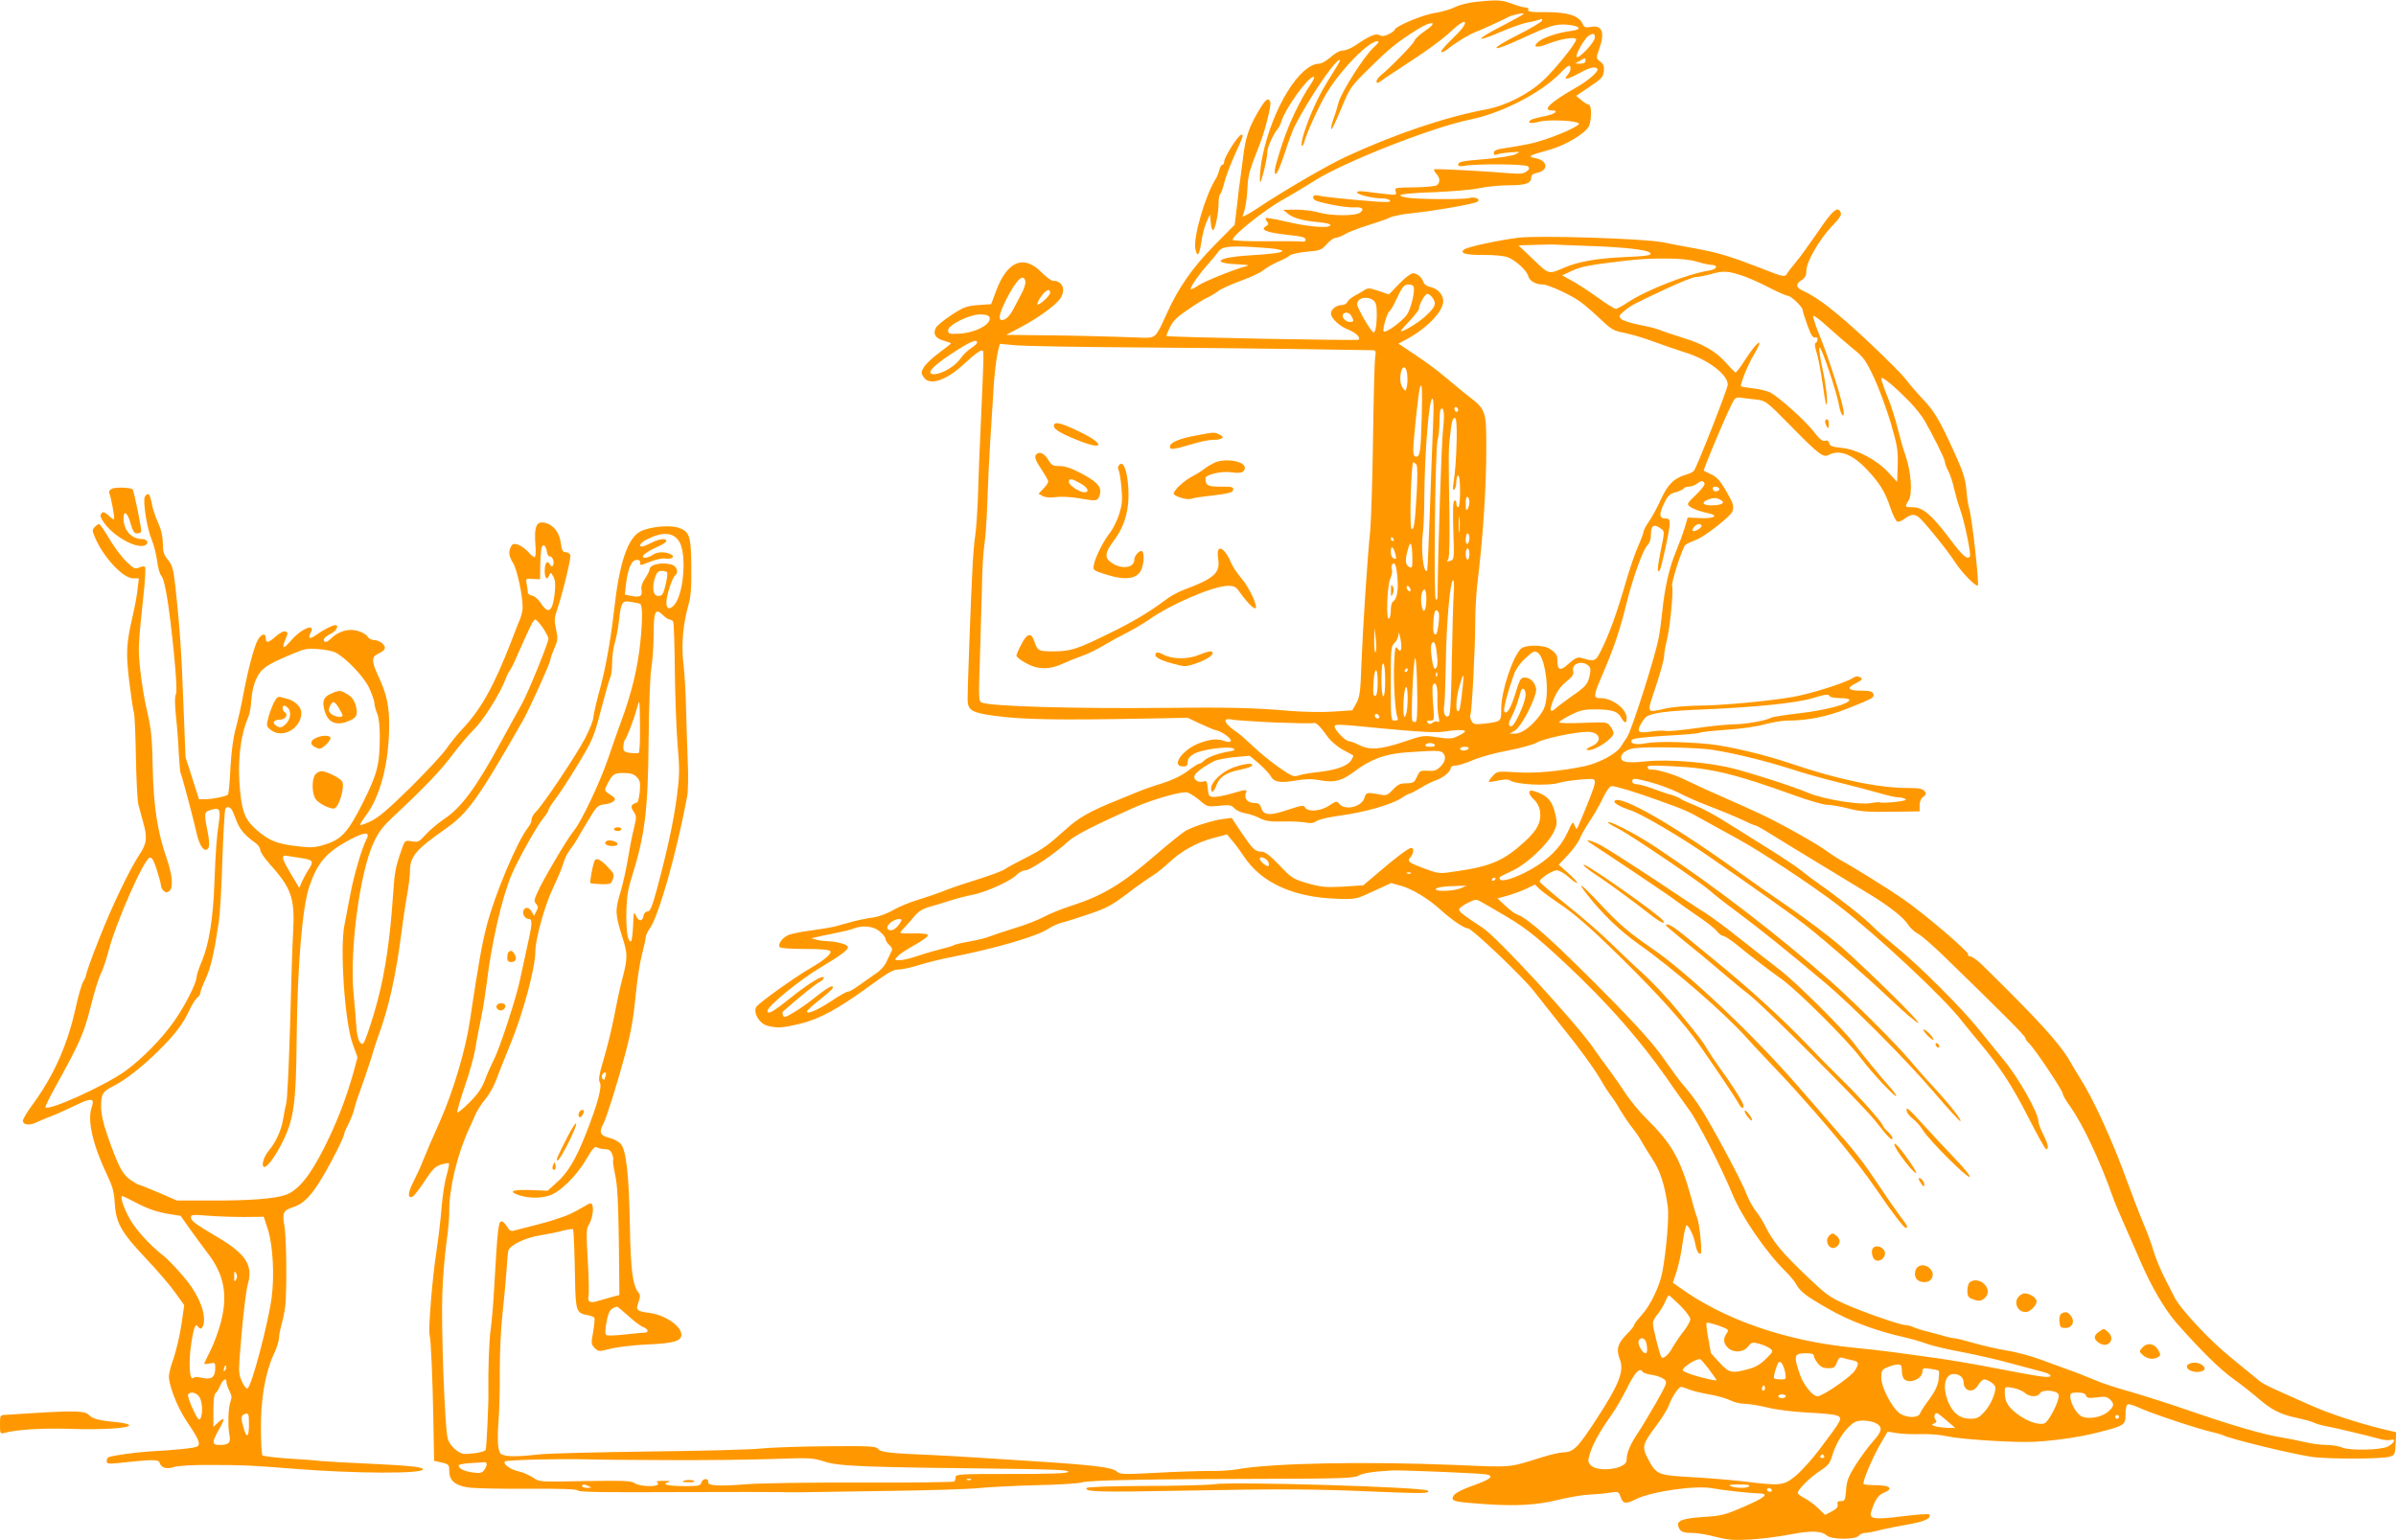 <?xml version="1.0" standalone="no"?>
<!DOCTYPE svg PUBLIC "-//W3C//DTD SVG 20010904//EN"
 "http://www.w3.org/TR/2001/REC-SVG-20010904/DTD/svg10.dtd">
<svg version="1.0" xmlns="http://www.w3.org/2000/svg"
 width="1280pt" height="823pt" viewBox="0 0 1280 823"
 preserveAspectRatio="xMidYMid meet">
<g transform="translate(0,823) scale(0.1,-0.1)"
fill="#ff9800" stroke="none">
<path d="M7883 8220 c-39 -4 -89 -17 -110 -28 -21 -11 -69 -25 -106 -31 -65
-9 -217 -73 -217 -91 0 -4 -14 -14 -32 -23 -22 -11 -36 -12 -48 -5 -18 12 -54
-3 -127 -53 -23 -16 -54 -29 -69 -29 -16 0 -41 -13 -65 -35 -22 -19 -48 -35
-60 -35 -105 0 -250 -235 -304 -492 -16 -75 -20 -175 -6 -128 16 51 31 121 31
146 0 25 31 96 55 124 7 8 16 26 20 40 22 72 143 240 173 240 6 0 0 -17 -14
-37 -58 -86 -116 -207 -154 -322 -22 -67 -40 -130 -40 -141 0 -45 18 -13 54
94 20 63 45 129 55 147 77 146 194 320 231 346 15 10 10 -3 -17 -46 -69 -110
-83 -135 -119 -216 -39 -88 -69 -184 -59 -193 3 -3 8 3 11 14 15 55 75 188
119 263 75 126 227 282 274 281 11 -1 4 -11 -20 -33 -49 -43 -175 -241 -189
-297 -6 -25 -18 -64 -27 -87 -8 -23 -14 -46 -11 -53 2 -6 25 42 52 107 48 116
51 120 151 218 106 105 149 140 254 206 80 51 120 45 44 -6 -29 -19 -54 -43
-57 -53 -6 -18 -125 -140 -181 -186 -28 -23 -29 -52 -1 -31 7 6 48 33 92 62
161 104 240 162 298 217 50 46 79 53 52 11 -8 -13 -41 -47 -71 -76 -31 -30
-51 -55 -45 -57 6 -2 21 5 33 15 31 27 116 80 152 93 27 10 135 59 175 80 22
11 80 23 80 16 0 -3 -55 -33 -122 -68 -141 -72 -139 -89 2 -27 52 22 115 44
140 49 25 4 53 11 64 15 13 6 17 4 14 -5 -2 -7 -62 -43 -134 -79 -158 -80
-141 -94 23 -18 151 70 184 80 245 75 71 -7 83 -25 22 -33 -66 -8 -146 -34
-173 -56 -38 -31 -14 -38 46 -14 72 28 153 41 153 24 0 -20 -110 -157 -176
-219 -80 -74 -200 -135 -307 -155 -219 -41 -487 -132 -748 -253 -96 -44 -338
-185 -472 -275 -51 -34 -85 -51 -79 -40 13 25 24 87 27 162 3 58 13 90 65 221
28 71 63 208 56 225 -10 27 -25 16 -65 -52 -50 -86 -67 -136 -80 -243 -6 -47
-13 -98 -15 -115 -3 -16 -11 -79 -17 -138 l-13 -108 -106 -107 c-119 -120
-196 -231 -259 -372 -57 -126 -57 -127 -133 -124 -176 7 -401 12 -553 13
l-170 2 80 42 c91 48 186 117 209 152 32 48 12 95 -39 95 -9 0 -36 20 -60 44
-94 97 -182 63 -242 -94 l-28 -75 -70 -5 c-62 -5 -78 -11 -142 -53 -40 -26
-78 -57 -83 -68 -18 -32 -3 -57 41 -69 21 -6 39 -12 39 -15 0 -2 -28 -24 -63
-50 -35 -25 -71 -60 -81 -76 -16 -28 -16 -32 -2 -54 33 -50 125 -17 228 81 38
36 75 63 81 61 15 -5 16 51 -8 -497 -3 -52 -7 -171 -10 -265 -3 -93 -10 -195
-15 -225 -5 -30 -12 -111 -15 -180 -9 -163 -26 -644 -26 -695 1 -60 20 -72
141 -89 152 -21 338 -24 815 -15 l220 4 65 -31 c36 -17 77 -34 91 -37 33 -8
81 -46 74 -57 -3 -5 -17 -5 -31 0 -39 15 -77 12 -138 -11 -91 -35 -152 -124
-86 -124 20 0 25 5 25 24 0 17 10 30 35 44 41 23 183 42 208 28 13 -7 8 -11
-23 -16 -56 -9 -121 -33 -135 -51 -7 -7 -17 -14 -23 -14 -6 0 -34 -18 -62 -39
-34 -26 -82 -49 -136 -66 -46 -14 -106 -35 -134 -47 -27 -11 -77 -31 -110 -45
-139 -56 -201 -90 -269 -152 -101 -91 -124 -107 -220 -156 -46 -23 -95 -50
-108 -59 -13 -9 -81 -35 -153 -57 -71 -22 -150 -49 -175 -60 -25 -10 -82 -30
-128 -44 -46 -13 -109 -39 -140 -57 -32 -19 -79 -36 -107 -40 -27 -3 -77 -13
-110 -22 -33 -9 -76 -21 -95 -26 -19 -5 -75 -14 -125 -21 -49 -6 -104 -17
-122 -24 -33 -14 -58 -48 -48 -65 4 -6 62 -10 135 -10 88 0 131 -4 136 -12 8
-13 -33 -48 -102 -88 -83 -47 -284 -191 -294 -210 -17 -32 16 -88 59 -100 52
-14 79 -13 177 11 102 24 206 81 379 208 88 64 117 81 145 81 19 0 69 11 110
24 41 13 125 34 185 45 230 46 443 108 504 148 19 13 52 28 75 34 22 5 88 26
146 46 89 30 120 46 200 107 52 40 113 83 135 96 22 13 65 47 95 76 65 60 149
106 240 129 l65 17 28 -34 c16 -18 43 -55 62 -83 93 -142 267 -221 504 -227
95 -3 97 -2 189 41 l94 43 54 -15 c59 -17 144 -68 209 -127 62 -56 127 -100
147 -100 21 0 293 -259 353 -336 22 -29 83 -105 135 -171 111 -137 184 -238
225 -308 15 -27 38 -62 49 -77 12 -14 35 -49 51 -78 17 -28 45 -70 63 -93 18
-22 40 -54 49 -71 9 -17 35 -60 59 -96 43 -65 67 -137 84 -259 7 -53 -8 -231
-29 -345 -14 -77 -64 -181 -111 -232 -22 -24 -40 -48 -40 -53 0 -6 -18 -28
-39 -49 -49 -49 -58 -81 -38 -133 25 -63 -2 -133 -123 -319 -103 -158 -124
-179 -182 -180 -15 0 -62 -11 -105 -24 -189 -59 -154 -56 -469 -43 -486 20
-982 10 -1164 -23 -31 -6 -98 -10 -150 -9 -52 0 -180 -4 -285 -10 -178 -9
-191 -9 -210 8 -22 20 -118 33 -395 51 -85 5 -233 15 -328 21 -95 6 -212 13
-260 15 -227 9 -277 15 -290 32 -11 15 -39 17 -275 15 -144 -1 -303 -7 -352
-12 -50 -6 -320 -13 -600 -16 -281 -4 -546 -10 -590 -16 -131 -15 -193 -12
-204 10 -13 24 -15 80 -6 196 3 50 6 163 5 251 0 89 6 219 14 290 8 71 17 172
21 224 3 52 8 105 10 116 7 31 89 71 172 84 37 6 92 17 121 25 28 7 53 10 54
7 3 -14 8 -131 10 -273 3 -162 8 -174 64 -185 19 -3 37 -10 39 -15 3 -4 0 -38
-6 -74 -12 -62 -11 -67 8 -87 20 -20 22 -20 84 -4 35 9 125 20 199 23 140 6
180 18 180 52 0 46 -85 104 -167 116 -72 9 -78 15 -62 58 10 29 10 39 0 51
-31 37 -42 122 -46 356 -5 270 -19 399 -47 436 -11 14 -38 29 -64 35 -49 13
-55 30 -30 77 17 32 74 214 115 367 33 122 46 199 61 355 6 58 19 140 30 182
11 43 20 84 20 92 0 8 10 30 23 48 48 72 141 399 198 703 5 28 7 113 3 190 -3
77 -7 205 -9 285 -2 80 -8 186 -14 235 -12 100 -2 209 26 310 14 46 17 95 16
206 -1 166 -9 190 -70 210 -48 15 -152 5 -201 -20 -69 -35 -114 -168 -142
-426 -18 -160 -48 -322 -80 -435 -16 -58 -29 -117 -30 -132 0 -15 -20 -66 -44
-112 -49 -93 -226 -358 -263 -393 -13 -12 -23 -31 -23 -41 0 -11 -8 -30 -19
-43 -59 -76 -176 -353 -221 -525 -25 -97 -44 -202 -90 -509 -23 -155 -89 -376
-158 -532 -39 -87 -80 -183 -92 -213 -11 -30 -35 -81 -51 -113 -30 -58 -33
-92 -6 -81 8 3 37 40 65 83 42 64 57 79 88 89 21 6 40 9 42 7 3 -2 -3 -33 -13
-67 -10 -35 -21 -110 -26 -168 -4 -58 -17 -166 -28 -240 -21 -133 -44 -417
-36 -442 7 -23 16 -229 20 -453 l4 -220 41 -9 c38 -9 40 -12 40 -46 0 -49 30
-76 100 -87 30 -5 173 -8 317 -7 186 1 265 -2 272 -10 7 -8 149 -10 523 -8
282 1 533 1 558 0 58 -2 50 -2 550 6 234 3 466 10 515 16 50 5 185 12 300 15
116 2 226 9 245 15 42 12 369 18 990 19 398 1 467 4 487 17 20 13 86 23 183
28 47 2 465 -15 498 -21 47 -8 27 -26 -66 -59 -81 -29 -112 -48 -112 -70 0
-15 28 -20 170 -30 171 -12 284 -5 395 23 55 13 129 26 165 28 36 1 86 6 111
10 45 7 47 6 57 -24 13 -36 28 -38 81 -11 81 41 317 75 406 59 57 -11 204 -27
253 -28 56 -1 32 -22 -84 -72 -99 -43 -119 -48 -217 -54 -113 -8 -142 -20
-130 -53 10 -26 24 -32 74 -32 25 0 81 -9 124 -21 67 -17 96 -19 190 -14 60 4
155 16 210 27 106 21 166 20 194 -6 24 -22 153 -23 171 -1 7 8 22 15 33 15 11
0 46 6 76 14 31 8 100 22 153 31 90 16 125 32 116 53 -1 5 -66 1 -142 -9 -152
-19 -182 -15 -170 23 21 67 37 90 71 104 50 21 29 39 -47 39 -32 0 -61 3 -64
6 -9 8 46 140 89 213 l39 67 51 -8 c27 -4 86 -7 130 -5 46 1 104 -4 140 -12
57 -14 300 -31 430 -30 101 1 265 23 370 50 146 37 150 40 150 98 0 30 5 51
12 53 7 3 36 -7 65 -20 60 -28 309 -111 381 -127 26 -6 55 -14 65 -19 35 -18
351 -96 467 -114 83 -13 377 -13 420 0 29 9 30 12 33 70 l3 61 -73 17 c-126
31 -280 81 -368 120 -223 98 -266 118 -291 138 -14 12 -82 67 -150 123 -116
94 -272 261 -304 326 -7 13 -30 59 -52 103 -23 44 -48 107 -58 140 -9 33 -34
101 -55 150 -21 50 -59 149 -85 220 -76 212 -182 444 -250 550 -17 28 -44 71
-58 97 -53 92 -171 222 -463 508 -28 28 -58 50 -68 50 -9 0 -15 4 -11 9 7 13
-234 219 -350 299 -81 56 -261 168 -340 211 -16 9 -50 32 -75 50 -53 39 -268
158 -360 199 -36 17 -108 49 -160 72 -91 40 -125 55 -250 114 -55 25 -140 48
-161 44 -6 -2 -14 3 -17 11 -4 12 17 13 137 7 200 -9 331 -41 646 -155 77 -28
157 -51 177 -51 21 0 70 -9 110 -19 60 -16 101 -20 228 -18 l155 2 0 32 c0 20
7 37 20 46 16 13 17 17 6 31 -10 12 -32 16 -89 16 -157 0 -376 46 -623 130
-144 49 -339 95 -444 105 -139 13 -278 14 -332 4 -54 -11 -88 -2 -75 18 5 8
67 15 179 22 95 5 177 12 183 16 6 4 71 11 143 16 77 5 162 17 204 29 40 11
94 20 121 20 110 0 214 21 326 66 134 53 141 58 133 78 -5 12 -21 16 -68 16
-63 0 -75 13 -33 35 45 23 48 27 30 37 -12 7 -24 5 -39 -5 -40 -26 -231 -86
-322 -101 -134 -23 -386 -46 -505 -46 -58 -1 -134 -7 -170 -15 -108 -24 -104
-32 -54 118 24 72 44 145 44 161 0 15 7 55 15 87 16 62 36 265 28 286 -7 17
55 209 71 222 7 6 32 17 55 26 44 15 185 125 195 151 11 29 6 45 -34 113 -30
52 -49 73 -77 86 -21 10 -39 19 -41 20 -4 4 96 244 138 332 28 60 30 62 62 58
18 -3 56 -7 83 -10 48 -6 54 -11 180 -139 151 -154 175 -172 204 -157 56 31
126 5 202 -75 71 -75 100 -122 128 -207 13 -38 29 -71 37 -74 7 -3 25 5 40 16
30 24 52 26 74 8 27 -21 155 -179 192 -237 38 -59 114 -137 124 -128 8 9 -31
366 -46 410 -5 15 -12 60 -15 100 -5 56 -18 97 -52 173 -87 194 -117 246 -181
313 -35 37 -77 86 -93 108 -17 23 -109 115 -205 205 -163 152 -262 229 -341
265 -39 17 -42 36 -8 58 19 12 25 25 25 50 0 47 70 168 136 237 39 39 53 60
48 72 -15 39 -43 16 -123 -103 -45 -65 -98 -139 -119 -163 -20 -24 -42 -52
-47 -62 -10 -16 -21 -14 -140 33 -169 65 -219 80 -345 104 -58 10 -139 26
-180 34 -107 20 -657 37 -769 24 -108 -14 -272 -49 -289 -63 -26 -20 7 -30
105 -29 58 0 111 -5 129 -13 44 -18 101 -71 108 -100 7 -26 40 -45 78 -45 30
0 155 -58 203 -94 22 -16 69 -57 105 -91 59 -56 71 -63 130 -74 36 -7 106 -28
156 -47 50 -18 122 -43 160 -55 126 -38 234 -119 234 -174 0 -21 -165 -442
-181 -461 -5 -6 -26 -16 -48 -22 -60 -19 -91 -50 -128 -130 -18 -41 -47 -93
-63 -117 -17 -24 -30 -49 -30 -56 0 -7 -13 -42 -29 -78 -16 -36 -43 -115 -61
-176 -53 -183 -94 -296 -138 -383 -29 -57 -33 -58 -108 -36 -16 4 -33 -4 -64
-32 -45 -41 -59 -37 -60 16 0 30 -7 41 -40 63 -33 23 -132 23 -155 1 -45 -45
-105 -228 -105 -318 0 -72 1 -71 -88 -82 -55 -6 -61 -4 -71 15 -7 12 -9 26 -6
31 8 14 26 356 26 495 0 61 5 148 10 195 31 248 50 536 49 739 0 201 -1 202
-106 283 -30 24 -82 66 -115 95 -33 28 -102 80 -154 114 l-94 63 48 26 c107
59 191 147 191 201 0 35 -30 68 -70 76 -16 3 -32 14 -35 24 -9 28 -34 49 -57
49 -11 0 -43 -25 -74 -57 l-54 -56 -56 19 c-44 15 -58 16 -72 6 -9 -6 -33 -21
-53 -31 -20 -11 -39 -27 -42 -36 -4 -8 -17 -15 -31 -15 -27 0 -56 -23 -56 -45
0 -25 46 -68 90 -85 43 -17 70 -43 58 -55 -6 -6 -1020 13 -1026 20 -2 1 6 22
18 46 16 34 38 56 98 96 42 29 88 57 102 63 14 6 40 21 58 35 18 13 74 38 124
56 50 18 103 43 118 56 15 12 49 32 76 44 27 11 56 26 64 34 8 7 49 16 91 20
71 6 79 9 107 41 17 19 39 34 49 34 10 0 32 9 50 20 17 10 71 31 120 46 48 15
101 33 116 41 16 8 70 19 120 24 112 11 331 49 349 61 21 13 -12 29 -42 20
-31 -9 -284 -7 -334 2 -75 14 -31 23 142 29 97 4 208 13 247 22 38 8 107 15
153 15 91 0 122 10 122 41 0 14 9 21 30 25 65 13 60 66 -7 79 -47 8 -35 15 72
44 88 24 196 89 214 128 14 32 14 113 0 113 -6 0 -24 11 -40 24 l-29 24 73 49
c63 42 72 52 75 82 3 27 -2 39 -19 52 -23 17 -23 18 -6 66 32 90 17 131 -46
119 -27 -5 -34 -2 -42 16 -19 44 -79 63 -193 63 -80 -1 -102 2 -98 12 3 8 -2
13 -14 13 -11 0 -43 9 -72 20 -56 21 -78 22 -195 10z m637 -191 c0 -25 -91
-120 -97 -102 -6 15 44 100 65 113 25 14 32 12 32 -11z m-50 -124 c0 -10 -10
-15 -27 -15 l-28 1 25 14 c31 18 30 18 30 0z m-80 -42 c0 -9 -7 -25 -17 -35
-25 -28 2 -23 66 12 55 31 85 37 95 21 8 -12 -51 -63 -111 -97 -138 -78 -188
-124 -133 -124 42 0 17 -20 -39 -31 -32 -6 -64 -15 -72 -19 -26 -17 1 -23 45
-10 47 13 201 6 211 -10 6 -10 -87 -54 -181 -85 -63 -21 -100 -29 -241 -51
-21 -3 -33 -11 -33 -21 0 -11 5 -13 18 -8 9 4 42 9 72 11 55 4 55 4 24 -11
-17 -8 -89 -19 -160 -25 -132 -11 -144 -14 -144 -32 0 -6 13 -8 33 -4 66 12
327 10 340 -3 9 -10 8 -16 -8 -27 -15 -12 -36 -14 -85 -10 -161 13 -404 26
-408 21 -3 -3 2 -13 11 -23 20 -22 22 -46 4 -61 -8 -6 -59 -11 -121 -12 -103
-1 -107 -2 -100 -21 6 -20 4 -21 -52 -15 -33 4 -80 9 -106 13 -31 4 -48 3 -48
-4 0 -12 84 -32 135 -32 19 0 37 -5 41 -12 5 -8 -15 -9 -77 -5 -144 11 -283
26 -305 32 -25 8 -40 -8 -21 -23 17 -14 168 -43 210 -40 45 3 58 -9 33 -28
-26 -19 -158 -18 -222 1 -27 8 -80 15 -119 15 l-70 -1 23 -19 c30 -25 80 -39
165 -47 43 -4 66 -10 64 -17 -6 -17 -120 -8 -236 20 -57 13 -106 22 -109 19
-3 -2 1 -11 7 -19 10 -11 8 -16 -6 -25 -33 -18 2 -33 109 -45 80 -8 103 -14
103 -26 0 -8 -7 -13 -15 -11 -8 2 -95 3 -192 2 -97 -1 -179 3 -182 7 -11 17
171 163 274 219 36 20 110 64 165 99 161 101 627 284 828 325 169 34 379 142
482 248 43 45 55 50 55 24z m97 -947 c183 -6 311 -20 327 -36 14 -14 -7 -18
-144 -24 -135 -6 -240 -24 -311 -55 -88 -38 -82 -39 -168 43 l-79 75 97 3 c53
2 98 2 101 1 3 0 83 -4 177 -7z m-1709 -12 c39 -3 72 -10 72 -14 0 -10 -49
-17 -184 -25 -162 -10 -199 -41 -56 -47 60 -3 69 -5 45 -11 -70 -19 -220 -80
-253 -102 -20 -14 -38 -22 -40 -20 -7 7 41 77 92 134 24 27 48 56 53 64 20 33
68 37 271 21z m2283 -71 c30 -9 65 -17 78 -18 41 0 36 -23 -6 -30 -117 -18
-339 -105 -436 -170 -29 -19 -58 -35 -65 -35 -8 0 -51 27 -96 60 -46 33 -107
73 -137 89 l-54 30 55 25 c51 23 93 31 300 55 137 15 301 13 361 -6z m238 -73
c34 -10 101 -40 149 -65 49 -25 94 -45 102 -45 18 0 80 -60 80 -76 0 -7 12
-44 26 -83 18 -50 30 -68 40 -64 8 3 14 -1 14 -10 0 -8 -5 -17 -10 -19 -7 -2
-5 -21 5 -53 9 -28 22 -99 31 -159 8 -60 17 -112 19 -115 13 -13 2 96 -19 189
-13 58 -20 109 -16 114 9 9 94 -243 105 -311 6 -40 25 -70 25 -41 0 43 -77
290 -134 427 -19 47 -32 89 -29 93 2 5 37 -21 76 -57 40 -36 101 -89 135 -117
58 -46 69 -62 114 -157 27 -58 67 -167 89 -241 35 -120 39 -145 37 -225 l-3
-90 -48 52 c-64 68 -165 121 -247 130 -50 5 -64 10 -68 25 -3 13 -10 17 -23
13 -13 -4 -28 8 -58 47 -43 57 -182 182 -232 210 -17 9 -60 20 -95 23 -35 4
-64 9 -64 12 0 21 40 119 67 163 63 104 26 86 -44 -22 -24 -38 -47 -68 -51
-68 -4 0 -26 23 -50 50 -54 62 -120 101 -231 135 -47 15 -102 33 -121 41 -19
8 -71 21 -115 29 -44 9 -87 23 -95 31 -13 14 -12 18 17 42 36 31 49 37 228
121 72 34 142 61 155 61 14 0 48 7 75 14 69 20 93 19 164 -4z m-3821 -36 c1
-10 -7 -37 -19 -59 -12 -22 -30 -58 -42 -80 -21 -42 -43 -64 -64 -65 -21 0
-15 33 18 101 57 114 99 156 107 103z m2074 -26 c8 -23 -13 -113 -34 -146 -23
-37 -121 -108 -127 -91 -5 15 20 98 31 105 6 4 20 27 32 53 39 82 46 91 71 91
13 0 25 -5 27 -12z m-1942 -32 c0 -16 -59 -70 -68 -62 -3 3 6 21 19 41 25 36
49 46 49 21z m2045 -30 c20 -30 12 -48 -44 -99 -36 -32 -109 -77 -127 -77 -4
0 16 24 45 54 28 30 51 59 51 64 0 24 32 82 45 82 8 0 22 -11 30 -24z m-319
-10 c15 -12 19 -26 19 -78 0 -35 -4 -71 -8 -82 -7 -17 -8 -17 -25 5 -26 34
-72 119 -72 133 0 34 51 47 86 22z m-116 -85 c14 -27 13 -31 -9 -31 -22 0 -45
25 -36 40 10 16 33 12 45 -9z m-1934 -6 c14 -36 -75 -84 -165 -88 -50 -2 -56
0 -56 18 0 29 113 85 171 85 31 0 46 -5 50 -15z m-66 -135 c0 -6 -15 -19 -32
-30 -18 -11 -44 -37 -58 -57 -27 -39 -97 -81 -137 -82 -49 -2 -18 37 81 103
103 69 146 88 146 66z m835 -26 c297 -2 698 -6 890 -9 193 -3 363 -6 379 -6
27 0 28 -1 22 -42 -3 -23 -8 -217 -11 -432 -3 -214 -10 -435 -15 -490 -15
-145 -39 -513 -47 -712 -5 -150 -9 -177 -27 -210 l-22 -38 -104 -7 c-58 -4
-161 -2 -230 4 -179 16 -336 20 -660 16 -491 -5 -932 8 -984 28 -18 7 -19 17
-11 238 4 127 9 301 11 386 1 85 7 185 13 221 6 37 13 142 16 235 3 93 10 242
16 332 6 89 12 188 14 220 4 96 16 205 27 246 l9 39 87 -8 c48 -4 330 -9 627
-11z m1463 -149 c2 -21 1 -49 -3 -63 -6 -23 -7 -24 -20 -6 -15 20 -19 55 -9
92 10 34 29 21 32 -23z m2685 -143 c28 -29 64 -74 79 -100 45 -78 108 -205
108 -219 0 -8 8 -30 19 -51 10 -20 24 -62 30 -92 7 -30 21 -80 32 -110 23 -63
60 -241 53 -252 -13 -21 -38 0 -109 95 -95 126 -143 167 -196 167 -44 0 -45 1
-23 36 22 33 14 155 -16 239 -12 33 -30 98 -42 145 -11 47 -35 123 -54 169
-19 47 -34 91 -34 99 0 17 72 -43 153 -126z m-2608 -86 c-5 -184 -9 -206 -31
-206 -10 0 -14 12 -14 39 0 42 28 309 35 329 12 35 14 -3 10 -162z m61 -28
c-3 -73 -11 -279 -17 -458 -6 -179 -13 -327 -15 -329 -19 -19 -34 110 -23 198
4 31 8 119 8 196 2 243 25 525 43 525 7 0 8 -47 4 -132z m134 71 c0 -5 -4 -9
-10 -9 -5 0 -10 7 -10 16 0 8 5 12 10 9 6 -3 10 -10 10 -16z m-81 -105 c-8
-71 -26 -611 -29 -869 0 -35 -3 -46 -10 -35 -12 19 -3 805 10 850 6 19 10 62
10 96 0 33 3 64 7 68 17 16 21 -27 12 -110z m73 -45 c-2 -104 -8 -184 -18
-247 -4 -23 -2 -32 5 -27 6 3 11 22 11 41 0 19 5 34 10 34 6 0 10 -35 10 -85
0 -50 -4 -85 -10 -85 -5 0 -10 9 -10 21 0 12 -4 17 -11 14 -7 -5 -8 -57 -5
-160 5 -134 4 -154 -10 -159 -23 -9 -28 -7 -17 7 6 7 8 112 6 257 -5 292 -5
330 3 395 8 81 15 106 27 102 7 -2 10 -39 9 -108z m-215 -141 c6 -8 6 -69 1
-158 -9 -161 -15 -197 -28 -184 -11 11 -1 354 10 354 4 0 12 -6 17 -12z m1539
-100 c4 -6 -14 -31 -45 -61 -48 -46 -51 -50 -34 -63 18 -14 56 -27 106 -38 52
-12 17 -28 -51 -24 l-66 3 -16 -55 c-9 -30 -31 -89 -48 -130 -35 -84 -59 -192
-72 -319 -5 -47 -13 -110 -19 -139 -19 -102 -145 -496 -169 -531 -10 -13 -24
-36 -33 -50 -23 -38 -118 -89 -196 -105 -130 -27 -264 -39 -365 -32 -98 6 -99
6 -124 -20 -13 -15 -23 -29 -20 -31 2 -2 25 1 51 7 28 6 52 7 59 2 29 -24 205
-33 267 -14 19 6 69 13 112 17 74 6 77 5 77 -16 0 -18 -30 -95 -89 -234 -9
-19 -9 -19 -19 5 -9 24 -11 22 -39 -40 -37 -79 -101 -143 -198 -197 -77 -43
-151 -67 -161 -51 -7 12 -12 9 68 47 77 37 187 141 219 207 17 36 18 48 9 90
-17 77 -44 106 -117 128 -32 10 -30 -18 2 -46 14 -12 28 -37 31 -56 11 -59
-11 -105 -79 -167 -111 -102 -181 -133 -360 -159 -97 -15 -98 -15 -170 11 -93
34 -102 41 -82 63 17 19 20 50 5 50 -14 0 -78 -47 -172 -128 l-85 -72 -106 -7
c-93 -5 -116 -3 -189 17 -79 23 -86 27 -153 97 -53 55 -77 73 -97 73 -33 0
-46 13 -109 106 l-49 74 -48 -6 c-52 -7 -150 -37 -195 -61 -16 -8 -93 -70
-172 -138 -167 -145 -273 -209 -429 -260 -60 -19 -132 -48 -160 -64 -28 -15
-98 -43 -156 -60 -58 -18 -118 -38 -135 -45 -16 -7 -64 -19 -105 -26 -41 -7
-79 -16 -85 -20 -5 -4 -35 -13 -65 -20 -30 -7 -86 -23 -123 -36 -38 -13 -82
-24 -99 -24 -31 0 -31 0 -12 21 10 12 52 39 92 61 40 22 71 45 69 52 -3 7 -30
10 -76 9 -39 -1 -71 1 -71 4 0 3 11 17 26 32 14 14 37 41 52 59 18 22 43 37
77 47 28 7 77 23 110 33 33 11 87 25 119 31 71 13 206 74 237 107 12 13 34 24
47 24 26 0 163 93 229 155 34 32 143 87 353 181 97 43 254 88 283 80 12 -3 42
-22 65 -41 41 -36 43 -36 105 -30 55 6 64 4 81 -13 10 -11 36 -24 59 -27 23
-4 58 -16 78 -27 30 -15 55 -19 126 -17 48 1 103 -2 121 -6 23 -5 39 -3 57 9
13 9 73 22 134 30 124 17 269 59 320 93 18 13 38 23 42 23 5 0 31 14 58 30 26
17 64 35 82 41 39 14 79 46 79 66 0 7 11 13 27 13 14 0 56 13 92 29 37 16 120
39 186 51 68 13 134 31 154 42 33 21 206 58 272 58 68 0 82 -51 22 -77 -26
-11 -33 -18 -21 -20 33 -8 138 61 138 90 0 7 -7 23 -17 36 -16 23 -18 24 -145
19 -70 -3 -128 -2 -128 3 0 5 27 22 60 39 48 24 72 30 123 30 96 0 127 -9 146
-41 19 -35 31 -37 31 -6 0 49 -75 107 -140 107 -40 0 -39 11 14 134 58 135 91
232 126 376 32 129 86 280 109 304 14 15 21 36 21 64 0 46 17 55 54 27 19 -14
19 -16 -2 -117 -19 -96 -20 -120 -6 -106 9 9 54 217 54 249 0 24 -4 29 -25 29
-32 0 -33 24 -3 85 18 37 29 47 60 55 20 6 40 15 43 20 3 6 16 10 28 10 12 0
31 7 41 15 24 18 33 19 42 3z m78 -27 c3 -5 0 -11 -8 -14 -15 -6 -26 1 -26 15
0 11 27 10 34 -1z m-1334 -74 c0 -12 -5 -29 -10 -37 -7 -11 -10 -3 -10 28 0
26 4 41 10 37 6 -3 10 -16 10 -28z m1342 12 c29 -15 6 -29 -49 -29 -46 0 -57
15 -20 30 30 12 45 12 69 -1z m-1395 -166 c-2 -21 -4 -6 -4 32 0 39 2 55 4 38
2 -18 2 -50 0 -70z m1293 27 c0 -12 -40 -34 -47 -26 -9 8 17 36 33 36 8 0 14
-4 14 -10z m-5463 -81 c43 -62 27 -282 -25 -341 -23 -27 -42 -22 -42 11 0 40
30 133 48 148 19 16 7 49 -21 57 -54 14 -117 0 -117 -27 0 -7 -11 -28 -24 -48
-16 -23 -22 -44 -19 -61 6 -33 -7 -41 -53 -32 l-36 7 6 53 c10 84 28 129 54
132 15 2 22 -2 22 -12 0 -20 -6 -20 59 5 30 11 64 18 75 15 12 -3 27 -1 35 3
11 7 9 11 -7 20 -29 15 -73 13 -96 -4 -11 -8 -29 -15 -39 -15 -32 0 -1 29 60
56 29 12 53 28 53 33 0 17 -37 13 -80 -9 -22 -11 -44 -20 -50 -20 -21 0 -9 20
22 36 85 44 142 42 175 -7z m4223 17 c0 -14 -4 -28 -10 -31 -6 -4 -10 7 -10
24 0 17 5 31 10 31 6 0 10 -11 10 -24z m-405 -6 c3 -5 1 -10 -4 -10 -6 0 -11
5 -11 10 0 6 2 10 4 10 3 0 8 -4 11 -10z m100 -94 c1 -59 -1 -64 -17 -55 -21
11 -23 37 -7 92 14 53 22 39 24 -37z m-90 11 c6 -22 4 -26 -9 -21 -10 4 -16
18 -16 37 0 36 15 27 25 -16z m395 3 c0 -16 -4 -30 -10 -30 -5 0 -10 14 -10
30 0 17 5 30 10 30 6 0 10 -13 10 -30z m-385 -122 c7 -72 -2 -119 -24 -133 -6
-3 -11 -24 -11 -45 0 -21 -4 -41 -10 -45 -16 -10 -10 176 7 212 8 18 12 40 9
49 -3 9 -4 20 0 25 14 23 23 3 29 -63z m-3901 24 c6 -10 -14 -104 -26 -118 -5
-7 -18 -10 -28 -7 -23 6 -27 50 -9 102 8 23 17 31 34 31 13 0 26 -4 29 -8z
m4202 -114 c-3 -40 -7 -201 -10 -357 -3 -193 -8 -287 -15 -294 -18 -18 -33 12
-26 53 4 19 7 125 9 235 3 206 23 435 39 435 5 0 6 -33 3 -72z m-232 27 c3 -8
1 -15 -3 -15 -5 0 -11 7 -15 15 -3 8 -1 15 3 15 5 0 11 -7 15 -15z m86 -52 c0
-65 -16 -89 -25 -40 -8 41 0 87 15 87 6 0 10 -21 10 -47z m-4202 -28 c15 -5
16 -82 2 -213 -14 -134 -47 -269 -102 -417 -16 -44 -49 -136 -72 -205 -44
-127 -140 -329 -180 -378 -33 -40 -138 -216 -181 -301 -32 -65 -35 -75 -21
-90 12 -13 12 -20 1 -40 l-12 -24 -12 21 c-14 26 -36 29 -45 6 -7 -19 10 -44
30 -44 19 0 18 -28 -10 -149 -13 -58 -29 -133 -36 -166 -17 -91 -109 -373
-141 -435 -15 -30 -38 -81 -49 -112 -16 -42 -38 -74 -83 -119 -34 -34 -63 -57
-64 -52 -2 6 16 68 40 139 25 71 50 163 57 204 6 41 20 113 30 160 10 47 23
130 30 185 24 208 81 458 132 579 32 77 138 267 170 304 15 18 28 38 28 44 0
6 18 34 39 62 22 28 76 112 121 186 77 129 83 142 121 289 22 84 44 161 49
171 6 10 10 45 10 78 0 32 6 80 14 106 8 26 18 78 22 114 11 104 17 114 61
107 21 -4 44 -8 51 -10z m159 -85 c7 0 15 -5 19 -11 4 -7 8 -125 9 -263 2
-138 8 -316 15 -396 11 -128 11 -161 -4 -275 -17 -132 -51 -288 -107 -497 -26
-95 -36 -118 -50 -118 -10 0 -19 -9 -21 -22 -5 -32 -26 -33 -40 -1 -12 26 -13
21 -16 -54 -2 -46 -7 -83 -12 -83 -17 0 -25 53 -24 157 2 77 8 120 27 180 73
232 89 361 92 743 2 186 8 344 15 385 6 39 12 117 12 175 0 123 9 143 48 105
14 -14 31 -25 37 -25z m4108 39 c9 -14 -4 -119 -15 -119 -13 0 -16 22 -12 78
4 50 13 64 27 41z m-337 -213 c-4 -6 -7 21 -7 60 l2 69 7 -60 c4 -33 3 -64 -2
-69z m137 15 c-4 -11 -8 -10 -19 4 -12 16 -14 6 -18 -76 -5 -96 5 -260 17
-291 6 -14 2 -18 -14 -18 -21 0 -21 3 -21 198 0 186 1 200 20 217 11 10 20 30
21 44 1 17 4 10 10 -19 5 -25 7 -51 4 -59z m190 -15 c8 -60 5 -86 -10 -89 -11
-2 -26 109 -18 130 11 27 22 11 28 -41z m541 -4 c32 -21 56 -152 45 -243 -5
-45 -15 -66 -45 -104 -45 -55 -90 -85 -126 -85 l-25 1 27 15 c37 20 123 191
114 227 -8 35 -33 57 -61 57 -21 0 -27 -10 -49 -84 -25 -81 -48 -118 -60 -97
-6 10 17 100 50 193 10 30 32 62 60 88 45 42 52 45 70 32z m-645 -201 c2 -112
-1 -166 -8 -168 -6 -2 -14 1 -18 6 -9 15 6 344 16 334 4 -4 9 -82 10 -172z
m-171 53 c0 -49 -4 -84 -10 -84 -6 0 -10 37 -10 91 0 57 4 88 10 84 6 -3 10
-44 10 -91z m1083 82 c13 -10 16 -21 11 -47 -10 -53 -20 -65 -92 -115 -37 -26
-77 -56 -89 -67 -34 -30 -38 -14 -13 48 16 38 36 67 66 92 35 28 43 40 38 58
-9 38 43 58 79 31z m-963 -26 c0 -5 -5 -10 -11 -10 -5 0 -7 5 -4 10 3 6 8 10
11 10 2 0 4 -4 4 -10z m-160 -64 c0 -36 -4 -67 -9 -71 -15 -9 -17 5 -13 73 5
82 22 80 22 -2z m317 32 c-3 -8 -6 -5 -6 6 -1 11 2 17 5 13 3 -3 4 -12 1 -19z
m138 -50 c-13 -119 -17 -138 -26 -138 -14 0 -11 68 7 132 9 32 18 58 21 58 2
0 1 -24 -2 -52z m-136 -66 c-1 -37 2 -82 6 -101 6 -25 5 -32 -4 -27 -6 4 -19
2 -27 -5 -11 -9 -18 -9 -26 -1 -9 9 -6 12 11 12 23 0 24 0 17 90 -4 49 -5 94
-1 100 15 24 26 -7 24 -68z m-159 1 c0 -32 -3 -68 -6 -80 -12 -46 -19 -21 -16
57 4 91 22 110 22 23z m630 15 c0 -40 -58 -168 -76 -168 -19 0 -18 14 5 58 10
20 24 55 30 77 7 22 14 46 16 53 8 24 25 11 25 -20z m1625 -8 c3 -5 28 -10 56
-10 27 0 49 -4 49 -9 0 -22 -121 -54 -260 -71 -80 -9 -152 -20 -160 -25 -24
-15 -134 -34 -197 -35 -34 0 -124 -9 -200 -20 -76 -11 -149 -18 -163 -15 -14
3 -48 1 -77 -3 -67 -11 -80 -4 -60 35 9 16 22 35 29 41 28 23 109 34 313 42
268 11 492 34 575 59 77 23 87 24 95 11z m-6356 -164 c1 -74 -2 -137 -7 -139
-4 -2 -24 -2 -44 0 -33 5 -38 9 -38 32 0 15 4 31 8 37 11 13 49 111 62 162 6
23 13 42 15 42 2 0 4 -61 4 -134z m3948 48 c-9 -9 -28 6 -21 18 4 6 10 6 17
-1 6 -6 8 -13 4 -17z m-558 -24 c107 -4 200 -6 207 -3 14 5 35 -15 78 -75 16
-22 51 -52 80 -68 28 -15 53 -28 55 -30 2 -2 -3 -14 -12 -28 -19 -29 -86 -52
-177 -61 -36 -4 -80 -11 -99 -17 -31 -10 -38 -7 -110 43 -42 29 -104 80 -137
112 -34 32 -72 66 -85 74 -72 48 -83 81 -25 68 17 -3 118 -10 225 -15z m566
-31 c211 -20 300 -25 345 -17 63 10 112 10 106 -1 -3 -5 -21 -16 -40 -25 -29
-14 -44 -14 -108 -5 -72 11 -75 11 -181 -25 -123 -41 -180 -45 -237 -16 -22
11 -46 20 -54 20 -18 0 -76 60 -76 78 0 14 15 14 245 -9z m290 -89 c4 -6 -7
-10 -25 -10 -18 0 -29 4 -25 10 3 6 15 10 25 10 10 0 22 -4 25 -10z m180 -20
c-3 -5 -15 -10 -26 -10 -10 0 -19 5 -19 10 0 6 12 10 26 10 14 0 23 -4 19 -10z
m1303 -6 c121 -19 286 -60 418 -102 66 -22 181 -54 255 -72 73 -18 170 -43
214 -56 44 -13 91 -24 105 -24 14 0 31 -4 39 -9 9 -6 -11 -11 -58 -16 -40 -4
-74 -5 -77 -2 -3 2 -25 1 -49 -4 -59 -11 -249 20 -330 53 -85 36 -293 103
-405 132 -134 34 -349 51 -470 38 -96 -10 -130 -5 -130 22 0 22 33 44 75 49
79 9 338 3 413 -9z m-1440 -16 c19 -19 14 -47 -13 -74 -21 -21 -34 -25 -67
-22 -31 2 -43 -1 -49 -14 -5 -10 -13 -26 -18 -35 -6 -13 -20 -18 -48 -18 -33
0 -46 -6 -72 -34 -28 -30 -35 -33 -69 -26 -68 13 -75 11 -82 -15 -12 -51 -106
-74 -137 -33 -11 14 -16 13 -51 -10 -44 -31 -115 -37 -130 -11 -7 13 -17 12
-84 -10 -108 -37 -138 -34 -152 12 -5 16 -15 22 -35 22 -35 0 -55 22 -46 51 8
24 10 24 -95 -6 -30 -8 -66 -14 -80 -13 -22 3 -25 9 -28 46 -3 35 -6 42 -19
38 -24 -10 -53 3 -53 23 0 18 42 51 105 84 17 8 67 18 111 22 l80 7 50 -42
c27 -24 55 -53 62 -66 17 -33 51 -39 135 -24 54 9 87 9 131 1 75 -14 115 -3
183 48 84 64 163 93 273 101 158 11 185 11 198 -2z m-4307 -129 c18 -18 21
-30 17 -77 -3 -31 -9 -57 -14 -59 -34 -12 -38 -21 -20 -48 17 -25 17 -31 3
-89 -9 -33 -23 -106 -32 -161 -9 -55 -27 -138 -41 -184 -29 -95 -28 -115 12
-242 28 -89 28 -106 -4 -229 -11 -41 -29 -127 -41 -190 -12 -63 -37 -165 -55
-225 -25 -84 -30 -115 -22 -127 14 -22 -11 -115 -71 -268 -56 -143 -100 -217
-161 -270 l-47 -42 -92 4 c-99 3 -122 -8 -56 -29 50 -15 107 -16 156 -1 57 17
144 102 197 191 37 63 47 74 61 66 10 -5 29 -9 44 -9 18 0 28 -7 35 -26 6 -14
8 -29 5 -33 -2 -5 3 -39 11 -77 12 -51 17 -144 20 -356 l3 -287 -42 -11 c-23
-6 -57 -16 -74 -21 -40 -13 -56 -4 -49 26 3 13 2 98 -4 190 -8 138 -8 169 4
188 18 29 29 82 21 106 -5 18 -9 17 -62 -15 -31 -18 -72 -38 -92 -44 -20 -6
-45 -15 -56 -19 -11 -4 -58 -17 -105 -29 -47 -12 -94 -24 -105 -27 -15 -5 -25
1 -38 24 -10 17 -23 28 -31 25 -14 -5 -19 -57 -36 -354 -5 -91 -14 -192 -19
-225 -8 -49 -14 -222 -12 -335 2 -48 -10 -295 -14 -306 -2 -7 -31 -15 -65 -19
-56 -6 -63 -5 -95 19 -22 17 -38 40 -44 64 -15 58 -35 598 -28 771 3 86 13
208 22 271 9 63 16 140 15 170 -1 120 44 305 104 435 13 28 30 66 38 85 9 19
31 54 51 78 20 23 45 68 57 100 11 31 45 116 74 187 70 168 136 414 136 502 0
65 51 249 94 338 24 50 49 109 55 131 6 23 21 54 33 70 12 15 29 40 38 55 8
15 36 63 63 107 45 75 49 80 89 85 46 6 67 26 42 42 -48 31 -48 29 -29 66 28
54 35 59 86 59 37 0 54 -5 70 -21z m5419 -29 c41 -11 106 -35 145 -54 38 -20
93 -44 120 -55 102 -39 201 -80 242 -100 23 -12 46 -21 51 -21 5 0 47 -24 93
-53 46 -29 173 -106 282 -172 108 -66 221 -134 250 -152 92 -57 168 -117 189
-151 11 -18 34 -40 51 -49 18 -8 79 -61 137 -117 312 -303 440 -431 440 -442
0 -6 9 -19 20 -29 28 -25 180 -252 180 -269 0 -7 17 -37 39 -67 68 -96 159
-288 228 -484 7 -22 38 -94 67 -160 29 -66 66 -149 81 -185 59 -136 130 -257
194 -330 128 -145 230 -246 306 -300 42 -30 100 -76 130 -102 70 -61 120 -86
208 -104 38 -8 79 -20 89 -25 11 -6 40 -14 66 -19 44 -8 217 -49 289 -69 18
-5 43 -7 54 -4 32 9 19 -19 -16 -36 -40 -19 -200 -22 -242 -5 -18 8 -56 14
-85 14 -29 0 -82 7 -118 16 -36 8 -90 19 -120 24 -93 14 -265 64 -485 140
-115 40 -264 87 -330 106 -66 18 -141 43 -167 54 -62 26 -134 54 -178 69 -19
7 -77 28 -128 47 -51 19 -132 41 -180 48 -48 8 -127 26 -176 40 -48 14 -95 26
-104 26 -9 0 -29 4 -46 9 -17 5 -60 17 -96 26 -36 9 -73 21 -82 26 -10 5 -26
9 -37 9 -28 0 -235 72 -332 116 -77 35 -101 53 -211 159 -124 120 -165 170
-208 255 -12 25 -35 61 -51 81 -15 19 -37 59 -48 88 -29 78 -206 405 -259 481
-25 36 -62 84 -83 107 -20 24 -60 78 -89 120 -62 91 -147 186 -332 373 -280
282 -407 395 -463 414 -11 3 -39 24 -62 46 l-43 40 58 16 c31 9 76 26 99 37
l43 21 27 -26 c16 -14 56 -44 90 -67 95 -63 173 -131 341 -296 202 -199 341
-353 424 -473 99 -142 194 -284 207 -309 15 -30 33 -30 22 0 -11 27 -64 110
-124 192 -24 33 -54 78 -67 100 -27 45 -35 56 -161 210 -50 61 -130 146 -178
190 -49 44 -128 119 -177 167 -49 48 -154 140 -234 203 -80 64 -145 120 -145
125 0 16 68 60 92 60 13 0 41 -16 63 -36 22 -20 43 -34 46 -32 2 3 -18 26 -47
52 l-52 46 50 53 c27 28 55 68 63 87 7 19 32 62 54 95 23 34 54 89 70 123 18
38 36 62 46 62 22 0 128 -32 255 -78 134 -48 153 -56 235 -103 36 -20 117 -64
180 -99 122 -66 401 -250 535 -353 213 -164 568 -495 666 -622 21 -27 64 -79
94 -115 106 -126 173 -228 260 -398 48 -95 91 -172 96 -172 16 0 10 29 -16 80
-14 27 -25 57 -25 67 0 46 -106 234 -185 329 -27 33 -86 105 -130 160 -95 119
-326 349 -450 449 -49 40 -103 87 -120 105 -31 34 -186 157 -284 225 -31 22
-77 56 -101 76 -25 20 -112 78 -195 129 -82 52 -186 116 -229 143 -44 27 -106
60 -139 73 -33 13 -70 30 -81 37 -12 8 -32 16 -46 20 -14 3 -56 17 -93 31 -37
14 -79 26 -92 26 -16 0 -25 6 -25 15 0 19 9 19 100 -5z m-2046 -422 c5 -9 7
-20 3 -24 -8 -8 -47 24 -47 38 0 15 32 5 44 -14z m763 -64 c-3 -3 -12 -4 -19
-1 -8 3 -5 6 6 6 11 1 17 -2 13 -5z m453 -28 c0 -3 -4 -8 -10 -11 -5 -3 -10
-1 -10 4 0 6 5 11 10 11 6 0 10 -2 10 -4z m-185 -51 c-34 -16 -135 -20 -135
-6 0 10 48 17 125 18 l40 1 -30 -13z m190 -121 c144 -82 198 -123 365 -279
232 -216 418 -429 575 -660 23 -33 63 -89 89 -125 46 -62 174 -311 231 -450
51 -124 181 -312 286 -415 22 -22 46 -51 54 -65 21 -40 53 -65 173 -133 113
-65 254 -118 407 -152 39 -9 94 -25 123 -36 29 -10 112 -30 185 -43 73 -14
193 -41 267 -62 74 -20 152 -41 172 -46 21 -6 35 -15 32 -20 -7 -11 -51 -5
-294 42 -107 21 -249 45 -315 54 -66 9 -167 23 -225 31 -58 8 -157 19 -220 25
-364 36 -694 151 -934 326 l-29 21 21 64 c11 35 26 105 32 156 7 51 17 90 21
87 16 -9 40 -65 47 -106 4 -23 13 -43 21 -46 11 -4 12 11 6 79 -4 46 -12 95
-17 109 -6 14 -21 63 -33 110 -57 207 -104 290 -241 425 -34 33 -82 92 -108
130 -25 39 -66 97 -90 130 -25 33 -64 86 -86 119 -96 137 -511 588 -588 638
-114 75 -131 89 -126 102 3 7 24 22 47 33 41 20 43 20 72 3 17 -9 53 -30 80
-46z m-3181 -56 c-16 -29 -38 -48 -56 -48 -25 0 -23 26 4 44 27 19 62 22 52 4z
m-115 -54 c17 -14 31 -32 31 -39 0 -8 9 -23 21 -34 16 -15 18 -23 10 -37 -5
-11 -17 -35 -26 -54 -8 -19 -32 -46 -53 -59 -20 -14 -60 -42 -89 -63 -29 -21
-57 -37 -62 -36 -5 2 -45 -20 -88 -49 -75 -50 -134 -75 -132 -57 0 5 31 34 70
64 64 51 81 70 62 70 -10 0 -50 -27 -104 -71 -24 -19 -68 -50 -97 -67 -44 -27
-54 -30 -59 -17 -3 9 -4 17 -2 19 79 70 178 151 196 159 20 9 32 27 18 27 -19
0 -93 -48 -175 -114 -88 -71 -120 -89 -120 -67 0 25 175 168 285 233 112 67
145 92 145 109 0 12 -60 29 -104 30 -23 1 -52 4 -66 9 l-25 7 25 6 c14 3 59
13 100 21 41 8 86 19 100 25 48 19 106 13 139 -15z m-1463 -770 c-3 -9 -6 -18
-6 -20 0 -3 -4 -3 -10 1 -11 7 -2 35 12 35 6 0 7 -7 4 -16z m5739 -1228 c30
-30 55 -63 55 -74 0 -11 -17 -42 -39 -69 -21 -27 -45 -63 -54 -79 -21 -41 -53
-69 -62 -54 -10 16 -45 158 -45 180 0 10 11 32 25 48 14 17 32 46 40 66 9 20
17 36 20 36 2 0 29 -24 60 -54z m-5619 -56 c30 -28 66 -55 80 -60 28 -11 32
-30 7 -30 -10 0 -58 -5 -107 -10 -53 -6 -93 -7 -98 -2 -6 6 -5 35 3 72 11 57
20 70 56 79 2 1 28 -22 59 -49z m5868 -94 c-19 -28 -18 -52 6 -76 29 -29 83
-27 109 6 18 23 23 24 58 15 21 -6 47 -17 58 -25 19 -15 19 -16 -21 -56 -29
-29 -55 -45 -95 -55 -88 -24 -101 -21 -153 35 -25 27 -46 50 -46 52 -1 2 -7
37 -14 78 -8 41 -12 78 -9 82 2 4 30 -3 63 -14 56 -21 58 -22 44 -42z m-430
-48 c9 -34 7 -58 -4 -58 -15 0 -43 48 -36 65 8 23 33 18 40 -7z m896 -72 c0
-7 9 -25 21 -40 15 -19 30 -26 56 -26 30 0 36 4 46 31 9 24 16 29 32 24 11 -4
32 -9 48 -12 38 -7 41 -17 15 -57 -23 -34 -171 -136 -199 -136 -25 0 -75 62
-93 115 -36 105 -33 115 37 115 25 0 37 -5 37 -14z m-561 -71 c22 -30 41 -56
41 -59 0 -5 -74 11 -132 30 -27 9 -48 19 -48 23 0 17 61 57 91 60 4 1 25 -24
48 -54z m408 -18 c5 -36 5 -37 -24 -37 -16 0 -32 3 -35 6 -4 3 1 26 9 51 13
38 17 43 30 31 7 -8 16 -31 20 -51z m623 10 c0 -18 5 -38 12 -45 28 -28 98 1
98 40 0 18 4 20 41 15 22 -3 43 -8 46 -11 3 -3 2 -25 -1 -50 -5 -31 -21 -64
-50 -103 -24 -32 -46 -66 -49 -75 -9 -26 -77 -24 -111 3 -42 33 -96 139 -96
188 0 38 3 43 33 56 17 8 42 14 55 15 18 0 22 -5 22 -33z m-1385 -6 c3 -6 26
-13 51 -17 24 -3 53 -14 64 -23 18 -15 17 -19 -43 -126 -35 -60 -77 -131 -95
-158 -40 -58 -62 -108 -62 -142 0 -20 -8 -29 -35 -41 -51 -21 -131 -18 -155 6
-18 18 -18 23 -6 65 16 51 50 113 111 200 24 33 59 94 80 135 49 99 74 126 90
101z m1696 -21 c10 -6 19 -21 19 -33 0 -52 52 -63 78 -17 9 16 24 30 32 30 21
0 60 -28 60 -43 0 -36 -26 -93 -57 -128 -31 -34 -41 -39 -78 -39 -53 0 -90 28
-116 87 -43 101 -9 180 62 143z m-1045 -77 c-10 -10 -19 5 -10 18 6 11 8 11
12 0 2 -7 1 -15 -2 -18z m-402 3 c18 -7 66 -19 107 -26 41 -7 91 -21 111 -31
21 -11 55 -19 77 -19 22 0 77 -9 123 -20 47 -12 139 -23 213 -27 72 -3 140
-10 153 -14 39 -15 39 -14 -91 -187 -38 -50 -94 -112 -124 -137 -65 -53 -79
-54 -277 -30 -66 8 -191 18 -278 23 -180 10 -189 13 -232 94 -36 67 -33 80 40
178 31 40 62 91 70 113 16 44 51 97 65 97 5 0 25 -6 43 -14z m1792 -17 c25
-23 70 -25 82 -3 13 23 96 16 100 -9 6 -28 -53 -144 -77 -152 -32 -10 -94 12
-145 51 -50 38 -66 66 -66 116 0 30 0 30 43 23 23 -4 51 -16 63 -26z m328 -15
c5 -14 15 -15 57 -10 41 6 55 4 70 -10 26 -24 24 -38 -10 -67 -38 -32 -113
-43 -146 -21 -26 17 -55 71 -55 103 0 18 6 21 39 21 27 0 41 -5 45 -16z
m-1604 -4 c0 -5 -9 -10 -20 -10 -11 0 -20 5 -20 10 0 6 9 10 20 10 11 0 20 -4
20 -10z m860 -130 l45 -39 -40 0 c-22 1 -51 4 -65 9 -22 6 -23 8 -7 15 13 6
15 11 6 21 -10 13 -5 34 9 34 4 0 27 -18 52 -40z m920 20 c0 -5 -4 -10 -10
-10 -5 0 -10 5 -10 10 0 6 5 10 10 10 6 0 10 -4 10 -10z m-1300 -33 c39 -20
36 -43 -14 -98 -25 -28 -67 -85 -93 -126 -39 -63 -48 -86 -51 -135 -4 -53 -7
-58 -27 -58 -17 0 -22 -5 -18 -18 3 -13 -6 -24 -31 -37 l-36 -19 -37 36 c-21
20 -52 43 -70 52 -17 9 -35 21 -38 26 -9 14 58 82 120 123 39 25 52 41 61 73
18 62 51 120 89 159 30 29 43 35 78 35 23 0 53 -6 67 -13z m-275 -177 c3 -5
-1 -10 -10 -10 -9 0 -13 5 -10 10 3 6 8 10 10 10 2 0 7 -4 10 -10z m-6170 -21
c193 -1 442 2 555 6 195 7 208 7 275 -14 77 -25 213 -30 953 -38 266 -3 352
-7 349 -16 -3 -9 -82 -12 -303 -12 -273 0 -299 -1 -299 -17 0 -9 -3 -20 -7
-23 -4 -4 -224 -7 -490 -6 -280 1 -542 -3 -623 -9 -143 -12 -206 -8 -202 12 4
22 -30 20 -36 -2 -5 -18 -13 -20 -85 -20 -92 0 -133 10 -92 21 18 5 11 7 -25
7 -27 0 -44 -2 -37 -5 6 -2 10 -9 6 -14 -9 -15 -98 -10 -122 6 -19 14 -57 15
-266 12 -244 -5 -245 -5 -279 19 -20 13 -54 28 -77 33 -45 10 -85 40 -72 53 8
8 291 15 442 11 47 -2 243 -3 435 -4z m-975 -22 c0 -7 -6 -21 -14 -32 -11 -15
-21 -17 -61 -12 -47 7 -75 21 -75 38 0 4 28 10 63 12 34 2 68 4 75 5 6 1 12
-4 12 -11z m2587 -83 c-3 -3 -12 -4 -19 -1 -8 3 -5 6 6 6 11 1 17 -2 13 -5z
m-2042 -34 c18 -8 17 -9 -7 -9 -16 -1 -28 4 -28 9 0 12 8 12 35 0z m6200 0
c-7 -12 -72 -12 -100 0 -14 6 -1 9 43 9 40 1 61 -3 57 -9z m120 -20 c3 -5 -1
-10 -9 -10 -9 0 -16 5 -16 10 0 6 4 10 9 10 6 0 13 -4 16 -10z"/>
<path d="M9750 5978 c0 -7 5 -20 10 -28 8 -12 10 -9 10 13 0 15 -4 27 -10 27
-5 0 -10 -6 -10 -12z"/>
<path d="M5630 5953 c1 -18 46 -44 148 -83 127 -48 116 -7 -14 55 -102 49
-134 55 -134 28z"/>
<path d="M6394 5904 c-91 -16 -144 -38 -144 -60 0 -19 16 -17 125 15 38 12 85
21 105 21 51 0 67 14 35 28 -29 14 -26 14 -121 -4z"/>
<path d="M5537 5803 c-13 -12 -7 -31 28 -83 19 -29 35 -57 35 -63 0 -6 -12
-23 -26 -38 l-26 -27 22 -12 c14 -8 41 -10 71 -6 26 4 79 1 116 -5 103 -18
106 -17 117 13 15 43 -7 70 -94 117 -55 29 -89 41 -119 41 -37 0 -44 4 -62 35
-19 32 -46 45 -62 28z m234 -155 c41 -23 52 -48 22 -48 -27 0 -83 38 -83 55 0
21 15 19 61 -7z"/>
<path d="M6490 5759 c-13 -6 -38 -20 -55 -33 -16 -13 -46 -31 -65 -41 -42 -21
-100 -74 -100 -92 0 -14 71 -36 93 -28 8 4 61 12 118 18 84 10 104 16 107 30
3 15 -6 17 -66 17 -71 0 -82 6 -82 45 0 19 84 39 135 32 54 -8 75 -1 75 24 0
35 -99 52 -160 28z"/>
<path d="M5975 5740 c-3 -5 -3 -15 1 -22 4 -6 11 -48 15 -92 6 -68 4 -91 -12
-143 -11 -34 -33 -78 -49 -99 -35 -44 -77 -127 -86 -170 -6 -30 -5 -31 60 -52
110 -36 176 -26 196 31 12 37 13 84 1 92 -13 7 -41 -23 -41 -44 0 -44 -62 -55
-117 -21 -44 27 -43 55 7 121 59 78 84 168 78 278 -6 105 -30 159 -53 121z"/>
<path d="M6507 5288 c-2 -7 -2 -27 1 -45 11 -74 -22 -104 -183 -164 -31 -11
-76 -36 -101 -56 -82 -62 -176 -118 -304 -180 -167 -82 -201 -93 -292 -93 -81
0 -85 2 -103 55 -16 47 -38 42 -68 -16 -15 -28 -27 -56 -27 -62 0 -7 22 -24
49 -39 63 -36 126 -37 196 -5 28 13 73 31 101 41 28 9 78 33 110 52 33 20 91
52 129 71 39 19 91 51 118 69 119 85 349 184 428 184 30 0 42 -6 56 -26 37
-53 75 -94 88 -94 21 0 -32 114 -76 164 -20 23 -44 59 -53 81 -26 62 -59 91
-69 63z"/>
<path d="M6410 4733 c-63 -27 -145 -27 -198 1 -22 12 -33 13 -38 4 -10 -17 19
-34 93 -54 63 -17 67 -17 121 1 64 22 102 49 87 63 -6 5 -32 -1 -65 -15z"/>
<path d="M7431 5075 c0 -35 1 -37 10 -17 6 15 5 30 -1 40 -7 13 -9 8 -9 -23z"/>
<path d="M2717 3143 c-4 -3 -7 -17 -7 -30 0 -16 6 -23 19 -23 26 0 34 15 21
40 -11 21 -22 25 -33 13z"/>
<path d="M2654 2859 c-9 -15 12 -33 30 -26 9 4 16 13 16 22 0 17 -35 21 -46 4z"/>
<path d="M6590 4130 c-58 -20 -120 -77 -120 -112 0 -30 15 -21 29 18 16 44 54
68 132 83 32 7 59 16 59 22 0 14 -39 10 -100 -11z"/>
<path d="M3280 3800 c0 -5 9 -10 20 -10 11 0 20 5 20 10 0 6 -9 10 -20 10 -11
0 -20 -4 -20 -10z"/>
<path d="M3237 3734 c-12 -12 4 -24 34 -24 31 0 39 14 13 24 -20 8 -39 8 -47
0z"/>
<path d="M3175 3628 c-11 -31 -25 -111 -21 -116 3 -2 29 -5 58 -6 49 -1 53 1
62 27 9 24 6 31 -29 67 -40 41 -62 50 -70 28z"/>
<path d="M3093 2285 c-8 -22 6 -33 17 -15 13 20 12 30 0 30 -6 0 -13 -7 -17
-15z"/>
<path d="M3030 2153 c-57 -112 -61 -123 -51 -123 13 0 103 178 99 196 -2 9
-23 -24 -48 -73z"/>
<path d="M2955 2007 c-4 -10 -5 -21 -1 -24 10 -10 18 4 13 24 -4 17 -4 17 -12
0z"/>
<path d="M8625 3950 c-6 -10 30 -31 85 -49 59 -19 275 -146 424 -250 278 -193
462 -324 513 -365 124 -99 309 -260 446 -389 81 -77 151 -136 155 -132 8 8
-250 262 -412 407 -55 48 -177 141 -270 205 -94 64 -218 151 -276 193 -352
254 -641 420 -665 380z"/>
<path d="M8590 3836 c0 -3 26 -19 58 -35 66 -34 442 -289 487 -330 17 -16 86
-70 155 -121 118 -88 263 -205 465 -375 147 -125 420 -399 570 -573 76 -89
143 -162 147 -162 13 0 -49 80 -136 175 -46 49 -105 117 -133 150 -70 84 -300
313 -415 415 -299 262 -620 509 -943 724 -101 68 -255 147 -255 132z"/>
<path d="M8494 3727 c97 -63 429 -285 456 -307 19 -15 73 -53 119 -84 46 -31
92 -67 103 -81 11 -14 25 -25 33 -25 7 0 37 -19 66 -42 82 -67 167 -132 249
-191 87 -63 346 -321 420 -419 57 -77 190 -218 190 -203 0 6 -18 30 -41 55
-48 54 -144 171 -182 222 -56 76 -313 331 -401 398 -50 38 -145 113 -211 165
-66 53 -146 112 -178 133 -33 20 -163 106 -290 191 -128 84 -253 164 -279 177
-49 25 -88 33 -54 11z"/>
<path d="M8510 3567 c79 -52 213 -150 298 -217 59 -47 92 -63 77 -39 -18 29
-401 299 -424 299 -8 0 14 -19 49 -43z"/>
<path d="M8481 3448 c79 -101 175 -193 274 -263 187 -132 463 -372 580 -504
16 -19 87 -94 157 -168 114 -119 282 -312 363 -414 17 -21 51 -64 76 -96 25
-32 71 -95 101 -139 79 -116 139 -194 149 -194 15 0 10 10 -34 68 -23 31 -77
109 -119 172 -75 113 -120 170 -246 313 -34 40 -115 133 -180 207 -235 271
-587 603 -773 730 -124 85 -176 129 -272 231 -109 117 -143 142 -76 57z"/>
<path d="M8900 3286 c0 -2 34 -32 76 -66 87 -70 144 -117 253 -210 42 -36 94
-78 116 -95 71 -53 606 -588 671 -671 70 -89 94 -114 94 -95 0 7 -11 22 -25
35 -14 13 -25 26 -25 30 0 13 -121 150 -204 231 -45 44 -128 127 -183 185
-157 164 -329 320 -532 485 -40 33 -105 86 -144 118 -60 49 -97 69 -97 53z"/>
<path d="M10295 2700 c16 -16 31 -28 33 -25 7 7 -39 55 -52 55 -5 0 3 -13 19
-30z"/>
<path d="M10340 2651 c0 -5 5 -13 10 -16 6 -3 10 -2 10 4 0 5 -4 13 -10 16 -5
3 -10 2 -10 -4z"/>
<path d="M10187 2292 c2 -11 18 -29 34 -41 16 -12 41 -41 55 -64 34 -53 231
-250 246 -245 7 3 -31 49 -84 104 -52 54 -127 135 -167 179 -77 85 -92 97 -84
67z"/>
<path d="M9320 2294 c0 -7 9 -22 20 -35 10 -13 19 -19 20 -13 0 7 -9 22 -20
35 -10 13 -19 19 -20 13z"/>
<path d="M10120 2116 c0 -23 107 -162 117 -153 2 3 -16 34 -41 69 -44 63 -76
98 -76 84z"/>
<path d="M10250 1933 c0 -5 7 -18 15 -29 12 -16 14 -16 15 -3 0 9 -7 22 -15
29 -8 7 -15 8 -15 3z"/>
<path d="M9772 1628 c-29 -29 3 -82 36 -61 23 14 26 38 7 57 -20 19 -27 20
-43 4z"/>
<path d="M10007 1563 c-12 -11 -7 -50 7 -62 21 -18 56 3 56 33 0 29 -44 49
-63 29z"/>
<path d="M10242 1458 c-7 -7 -12 -21 -12 -33 0 -29 19 -45 52 -45 17 0 31 7
38 21 24 43 -43 92 -78 57z"/>
<path d="M10522 1378 c-7 -7 -12 -27 -12 -45 0 -27 5 -35 26 -43 35 -14 50
-12 68 6 22 21 20 50 -4 74 -22 22 -60 26 -78 8z"/>
<path d="M10786 1304 c-31 -30 -9 -84 35 -84 24 0 59 34 59 58 0 18 -37 42
-65 42 -7 0 -21 -7 -29 -16z"/>
<path d="M11012 1211 c-8 -5 -12 -22 -10 -42 3 -30 6 -34 32 -34 36 0 52 33
30 64 -16 22 -31 26 -52 12z"/>
<path d="M11212 1114 c-29 -20 -28 -40 2 -59 48 -32 90 20 48 58 -23 21 -22
21 -50 1z"/>
<path d="M11445 1030 c-18 -20 -18 -21 3 -40 23 -21 58 -26 82 -10 13 8 13 13
0 37 -20 36 -59 42 -85 13z"/>
<path d="M11691 941 c-23 -15 5 -41 45 -41 40 0 54 18 29 37 -22 15 -54 17
-74 4z"/>
<path d="M3655 319 c-15 -6 -11 -8 18 -8 20 -1 37 1 37 3 0 9 -37 12 -55 5z"/>
<path d="M6580 7448 c-22 -35 -40 -71 -40 -80 0 -10 -4 -18 -10 -18 -5 0 -12
-12 -16 -27 -4 -16 -12 -38 -20 -50 -57 -91 -120 -311 -108 -373 10 -48 21
-35 32 38 5 37 18 85 28 107 l18 40 4 -42 c2 -24 7 -43 12 -43 11 0 30 90 30
145 0 24 4 46 9 49 5 3 14 30 21 58 7 29 32 97 56 150 48 106 49 108 34 108
-5 0 -28 -28 -50 -62z"/>
<path d="M601 5620 c-16 -7 -21 -15 -16 -28 8 -21 25 -109 25 -130 0 -11 -8
-8 -28 12 -24 22 -31 24 -40 13 -9 -11 -6 -22 16 -53 56 -76 181 -142 221
-115 18 12 5 31 -20 31 -57 0 -99 47 -99 111 0 47 22 30 38 -29 11 -38 19 -52
33 -52 10 0 20 4 23 9 5 7 -38 219 -46 227 -10 9 -86 12 -107 4z"/>
<path d="M773 5574 c-10 -27 14 -175 37 -226 11 -26 24 -77 29 -112 4 -36 14
-73 23 -83 20 -22 43 -169 68 -422 12 -126 16 -201 9 -212 -6 -11 -5 -54 1
-116 6 -54 13 -142 15 -197 3 -54 7 -102 10 -107 6 -8 70 -252 85 -319 11 -51
31 -90 47 -90 24 0 26 29 9 113 -17 87 -16 91 32 103 35 10 41 -5 31 -71 -12
-79 -17 -149 -24 -330 -7 -186 -29 -320 -66 -409 -16 -37 -29 -76 -29 -86 0
-32 -62 -154 -119 -235 -68 -97 -173 -203 -264 -269 -110 -78 -405 -212 -424
-192 -3 3 22 53 55 113 130 235 150 281 187 427 18 73 42 151 53 172 11 21 30
77 42 124 43 161 190 492 220 498 12 2 22 -17 38 -66 12 -38 22 -75 22 -84 0
-9 7 -21 15 -28 12 -10 18 -10 31 1 21 17 14 89 -16 174 -48 137 -70 279 -74
480 -3 159 -8 208 -29 300 -15 61 -31 163 -38 228 -12 119 -12 117 22 440 5
54 7 102 4 107 -3 6 -16 5 -31 -2 -22 -10 -29 -7 -70 33 -25 24 -66 79 -91
122 -25 42 -49 77 -53 77 -5 0 -16 -7 -24 -16 -14 -14 -14 -19 0 -52 44 -107
151 -222 205 -222 l31 0 -7 -57 c-3 -32 -15 -96 -26 -143 -35 -153 -37 -197
-18 -356 10 -81 21 -155 25 -163 3 -9 8 -114 10 -234 2 -119 8 -234 13 -255 5
-20 17 -62 25 -92 24 -84 21 -116 -18 -174 -57 -87 -151 -284 -220 -461 -37
-93 -66 -176 -66 -183 0 -7 -7 -23 -15 -36 -8 -12 -27 -76 -41 -142 -45 -202
-118 -364 -236 -524 -27 -36 -47 -72 -46 -80 4 -21 35 -24 72 -7 17 8 51 23
76 32 25 9 82 35 128 57 92 45 110 43 91 -11 -23 -67 7 -199 82 -356 31 -65
39 -94 42 -155 7 -105 34 -153 165 -292 61 -64 132 -147 158 -184 l48 -67 -12
-86 c-12 -82 -31 -162 -54 -226 -6 -16 -12 -43 -15 -60 -6 -45 40 -167 94
-248 67 -99 77 -124 55 -136 -16 -8 -110 -18 -257 -26 -77 -5 -203 -23 -216
-31 -5 -3 -9 -12 -9 -21 0 -13 9 -15 58 -10 196 21 220 21 226 -1 9 -26 39
-33 79 -19 19 6 100 11 197 10 168 0 212 -2 450 -21 319 -25 680 -27 680 -2 0
12 -73 20 -290 30 -107 5 -222 11 -255 14 -33 4 -115 10 -183 14 -67 5 -125
12 -130 16 -4 4 -8 67 -8 139 -2 158 23 301 66 396 17 35 30 75 30 90 0 15 8
54 17 86 9 33 18 83 19 110 7 131 3 356 -7 408 -12 68 -6 80 49 98 54 17 97
62 157 164 54 91 115 214 115 231 0 5 11 29 24 54 12 25 26 60 29 77 4 18 20
67 36 110 16 43 39 112 52 153 12 41 30 98 40 125 56 150 94 324 124 555 8 63
21 151 29 195 9 44 15 102 16 128 0 81 29 116 192 230 119 84 176 165 413 580
36 65 145 305 145 322 0 7 10 34 21 60 19 43 20 54 10 101 -10 43 -10 61 2 96
32 94 79 288 74 303 -4 8 -15 15 -25 15 -16 0 -21 10 -26 49 -7 55 -39 96 -81
107 -50 13 -63 -16 -54 -128 2 -26 0 -50 -3 -54 -4 -3 -19 7 -33 24 -14 16
-39 35 -55 41 -25 8 -31 7 -40 -9 -15 -28 -12 -51 12 -90 20 -33 50 -170 50
-233 1 -15 -6 -44 -14 -65 -9 -20 -30 -75 -48 -122 -92 -237 -160 -359 -260
-465 -26 -27 -64 -75 -85 -105 -21 -30 -108 -124 -194 -209 -115 -113 -170
-160 -209 -178 -29 -14 -55 -23 -58 -21 -2 3 11 25 30 50 77 101 124 280 125
479 1 104 -13 170 -55 260 -39 84 -41 108 -6 125 42 21 47 32 27 54 -10 11
-30 20 -44 20 -15 0 -31 8 -38 20 -7 10 -31 24 -54 30 -46 13 -102 -3 -139
-40 -23 -23 -40 -26 -40 -7 0 7 16 21 35 30 32 15 49 47 25 47 -14 0 -68 -28
-102 -53 -32 -24 -45 -18 -29 12 30 54 -47 25 -103 -40 -42 -49 -53 -47 -31 5
14 33 14 37 0 42 -9 4 -30 -7 -50 -25 -41 -36 -55 -39 -55 -11 0 29 -23 25
-42 -8 -20 -33 -53 -159 -79 -297 -10 -55 -28 -134 -39 -175 -14 -49 -24 -123
-29 -212 -3 -75 -10 -140 -13 -143 -10 -10 -79 -24 -119 -25 l-36 0 -36 113
-36 112 -11 280 c-10 283 -21 429 -43 631 -11 96 -17 116 -40 143 -22 27 -27
42 -27 86 0 36 -8 73 -24 109 -13 29 -27 69 -31 87 -11 56 -16 69 -26 69 -5 0
-12 -7 -16 -16z m2149 -294 c2 -14 9 -24 15 -23 14 3 27 -32 17 -48 -5 -8 -10
-6 -16 5 -14 26 -28 9 -28 -35 0 -40 13 -52 25 -21 6 15 8 14 21 -8 10 -18 12
-42 8 -85 -11 -103 -34 -121 -75 -57 -14 21 -34 38 -47 40 -12 2 -22 9 -22 16
0 8 -3 27 -6 45 -6 30 -6 31 32 28 l39 -2 1 77 c1 43 5 85 8 94 8 22 23 8 28
-26z m-22 -404 c16 -25 30 -51 30 -58 0 -22 -108 -287 -141 -347 -17 -31 -69
-124 -114 -207 -133 -245 -211 -349 -304 -411 -31 -21 -74 -57 -96 -81 -36
-40 -42 -43 -75 -37 -36 6 -37 5 -52 -37 -36 -102 -40 -126 -48 -246 -15 -226
-41 -408 -80 -557 -27 -105 -70 -234 -80 -240 -17 -10 -32 27 -36 87 -2 35 -9
115 -15 178 -22 230 32 644 106 806 28 61 48 87 122 156 151 141 237 231 303
319 35 46 86 107 114 134 49 48 138 190 166 265 7 19 18 42 25 50 6 8 23 42
37 75 71 162 88 195 97 195 6 0 24 -20 41 -44z m-1108 -132 c56 -29 151 -128
180 -189 15 -33 28 -70 28 -81 0 -12 7 -37 15 -57 9 -22 14 -67 14 -123 -1
-151 -12 -195 -91 -354 -82 -162 -115 -197 -214 -226 -46 -13 -68 -14 -145 -4
-100 12 -142 29 -207 85 -60 52 -78 94 -89 205 -16 154 0 297 42 395 8 17 16
60 18 97 3 43 13 85 28 115 26 53 54 72 188 128 67 29 84 32 141 27 36 -2 77
-11 92 -18z m-551 -845 c4 -8 15 -34 24 -59 18 -44 46 -76 99 -113 14 -10 26
-27 26 -37 0 -11 22 -44 48 -73 119 -132 138 -184 128 -365 -4 -65 -11 -286
-16 -492 -6 -206 -15 -395 -20 -420 -6 -25 -14 -68 -19 -97 -11 -57 -38 -116
-74 -159 -27 -32 -42 -80 -28 -88 14 -9 58 49 98 128 63 125 75 207 78 566 4
384 30 695 68 806 45 129 92 182 220 250 74 39 106 40 86 3 -25 -48 -68 -192
-88 -300 -12 -63 -26 -136 -31 -162 -25 -125 2 -520 44 -634 l26 -72 -21 -78
c-41 -145 -88 -267 -156 -403 -77 -153 -140 -230 -207 -254 -59 -21 -194 -31
-401 -30 l-180 0 -97 42 c-54 23 -101 42 -106 42 -4 0 -24 12 -45 26 -42 28
-66 74 -123 237 -24 69 -34 117 -34 157 0 66 8 79 74 112 60 31 150 102 237
188 84 83 127 140 162 215 13 28 31 56 40 64 10 7 17 19 17 26 0 7 13 42 30
78 27 61 44 134 69 302 6 39 15 187 19 331 5 143 12 266 16 273 9 15 27 10 37
-10z m377 -255 c52 -8 58 -17 35 -52 -10 -15 -27 -45 -37 -66 l-17 -40 -24 40
c-76 125 -79 139 -32 130 17 -3 51 -8 75 -12z m-881 -1845 c52 -27 103 -44
153 -53 l75 -12 50 -71 c28 -39 69 -95 92 -125 89 -114 111 -222 74 -368 -12
-47 -36 -114 -54 -150 -18 -36 -34 -69 -36 -74 -2 -4 11 -5 28 -1 29 6 31 5
31 -22 0 -50 -19 -66 -67 -55 -27 6 -45 6 -51 0 -19 -19 -25 80 -12 172 14 97
24 124 39 101 14 -22 31 -2 31 38 0 67 -44 157 -117 239 -37 43 -79 86 -93 97
-85 66 -163 154 -195 218 -31 61 -44 107 -31 107 2 0 40 -18 83 -41z m565 -71
l107 1 22 -67 c27 -85 36 -246 20 -367 -20 -143 -108 -476 -129 -483 -7 -2
-20 14 -31 40 -18 42 -18 48 0 255 10 117 25 235 33 262 29 100 -10 161 -160
250 -125 74 -144 88 -144 109 0 12 14 13 88 7 48 -4 135 -7 194 -7z m-41 -335
c-9 -15 -10 -12 -10 17 0 29 1 32 10 18 7 -12 7 -24 0 -35z m-59 -485 c-8 -8
-9 -4 -5 13 4 13 8 18 11 10 2 -7 -1 -18 -6 -23z m8 -63 c0 -9 7 -30 16 -47
12 -23 13 -36 5 -57 -12 -31 -15 -132 -5 -180 8 -39 -4 -51 -53 -51 -42 0 -42
14 -2 85 33 58 30 69 -8 33 l-23 -21 0 86 c0 52 4 89 11 93 6 3 17 22 25 40
15 35 34 46 34 19z m-146 -77 c18 -25 21 -94 6 -118 -7 -11 -16 1 -40 52 -17
37 -29 72 -25 78 11 17 43 11 59 -12z m266 -148 c0 -69 -12 -77 -28 -21 -15
49 -15 68 1 74 25 11 27 6 27 -53z"/>
<path d="M1780 4529 c-47 -19 -58 -36 -50 -79 14 -75 58 -101 126 -75 50 19
58 34 44 87 -8 27 -21 45 -43 58 -36 22 -42 23 -77 9z m30 -81 c11 -18 20 -36
20 -40 0 -14 -43 -8 -61 8 -14 13 -16 20 -7 40 15 32 24 30 48 -8z"/>
<path d="M1464 4478 c-9 -18 -23 -54 -30 -80 -12 -46 -11 -49 13 -68 62 -49
163 8 163 93 0 27 -34 62 -70 72 -14 3 -33 9 -42 11 -12 4 -22 -5 -34 -28z
m74 -30 c20 -20 14 -63 -12 -87 -20 -19 -28 -21 -46 -11 -29 15 -20 35 16 35
29 1 46 27 25 40 -13 7 -15 35 -3 35 4 0 13 -5 20 -12z"/>
<path d="M1694 4290 c-33 -13 -40 -31 -19 -47 11 -7 25 -13 32 -13 19 0 65 48
58 60 -7 12 -42 12 -71 0z"/>
<path d="M1686 4094 c-21 -21 -21 -102 0 -133 16 -23 70 -51 97 -51 26 0 61
115 45 145 -11 18 -82 54 -110 55 -9 0 -24 -7 -32 -16z"/>
<path d="M175 680 c-60 -4 -125 -8 -142 -9 -33 -1 -33 -1 -33 -52 0 -48 1 -51
23 -45 62 18 208 27 347 22 167 -6 320 3 320 19 0 6 -30 13 -67 17 -98 9 -130
18 -149 39 -19 21 -78 23 -299 9z"/>
<path d="M6485 300 c-27 -4 -190 -9 -362 -9 -190 -1 -314 -5 -318 -11 -13 -21
67 -23 525 -14 519 10 694 9 1054 -7 224 -9 258 -8 243 7 -19 19 -1049 50
-1142 34z"/>
</g>
</svg>
